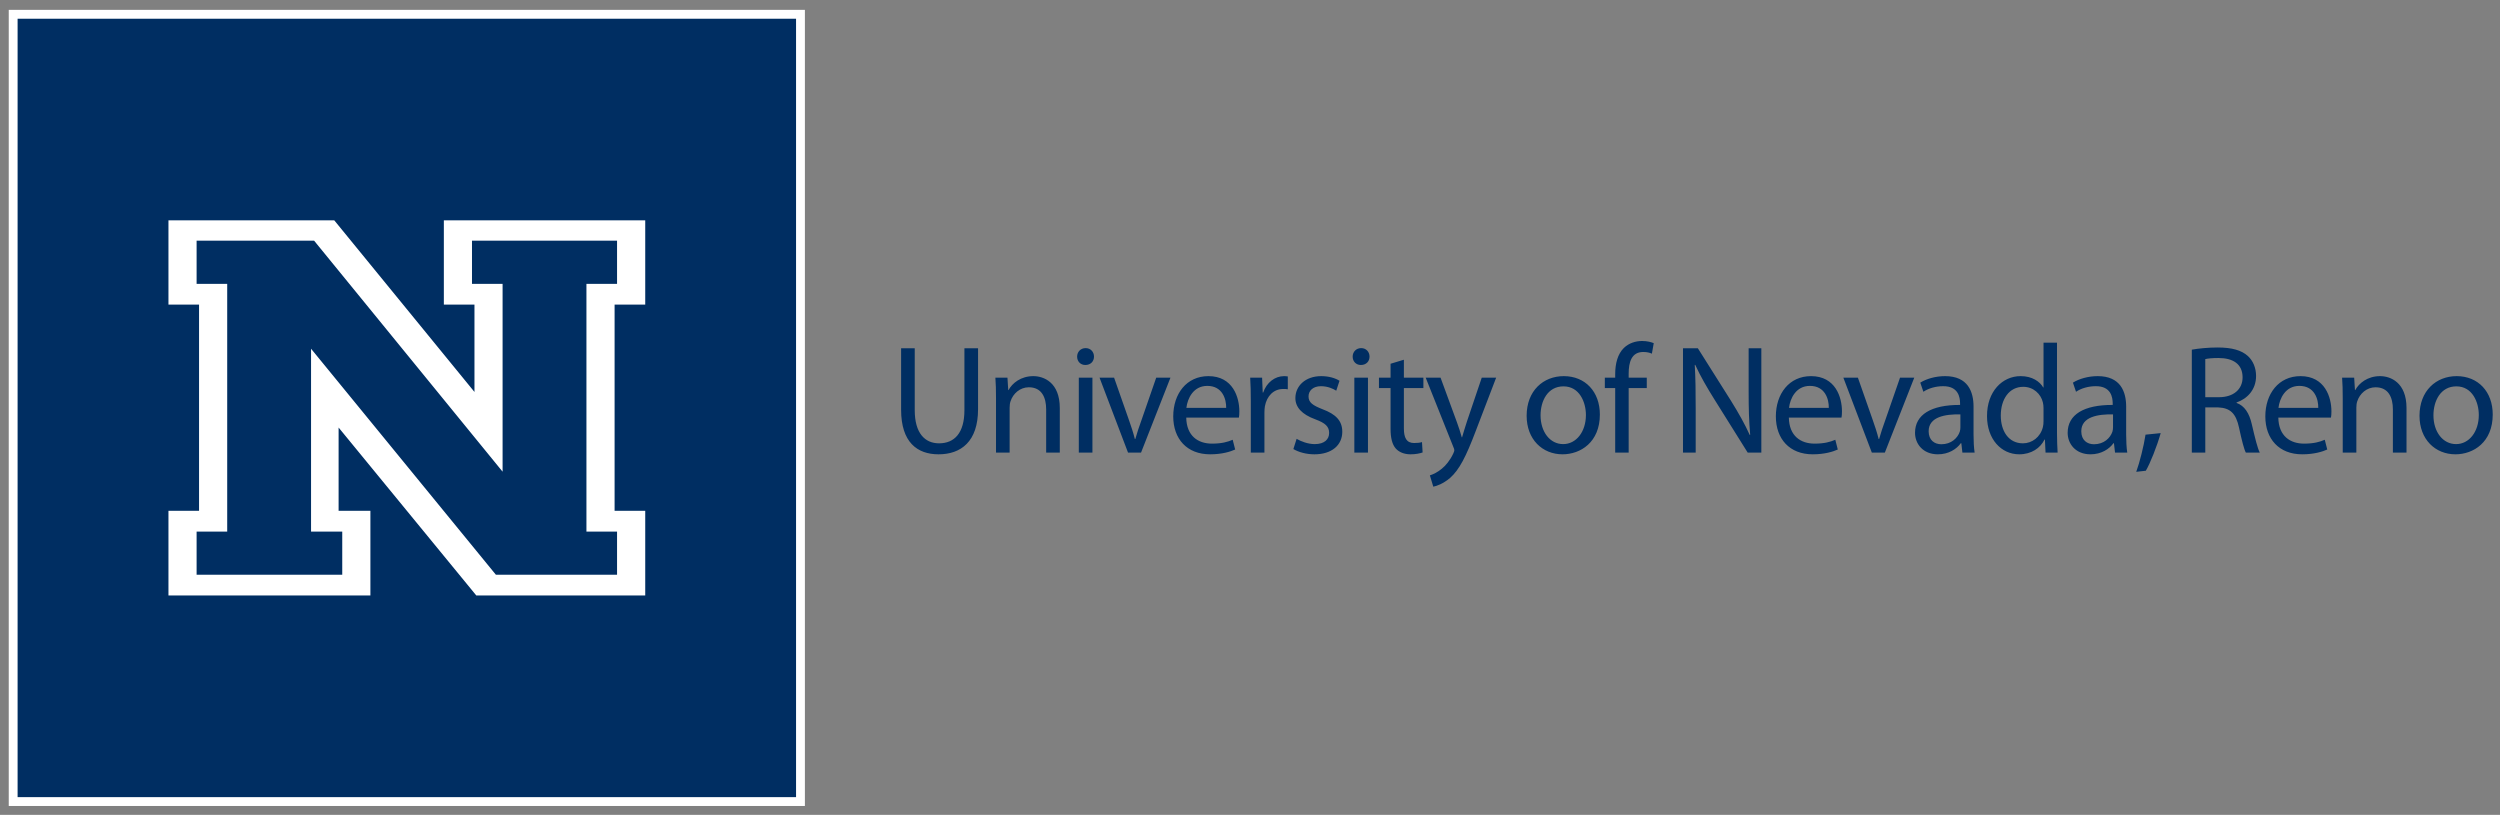<svg width="250" viewBox="0 0 250 81.484" height="81.484" xmlns="http://www.w3.org/2000/svg"><rect x="0" y="0" width="250" height="81.484" fill="#808080" stroke="none"/><g transform="matrix(1.25 0 0 -1.25 -416 214.81)"><g transform="matrix(.23 0 0 .23 333.5 107.37)"><path fill="#fff" d="m0 0h276.92v276.91h-276.92v-276.91z"></path><path fill="#002e62" transform="matrix(.8 0 0 -.8 0 277)" d="m3.846 3.957v338.45h338.46v-338.45h-338.46zm65.588 87.678h72.102l60.947 74.602v-37.979h-13.311v-36.623h87.559v36.623h-13.322v89.65h13.322v36.816h-73.455l-59.863-73.01v36.193h13.824v36.816h-87.803v-36.816h13.303v-89.65h-13.303v-36.623zm12.242 8.828v18.789h13.303v107.69h-13.303v18.771h63.322v-18.771h-13.564v-79.496l80.367 98.268h52.678v-18.771h-13.311v-107.69h13.311v-18.789h-63.072v18.789h13.305v81.646l-81.955-100.44h-51.08zm628.49 43.619c-2.76 0-5.721 0.874-7.943 3.029-2.691 2.625-3.769 6.797-3.769 11.373v1.551h-4.508v4.508h4.508v28.07h5.857v-28.07h7.873v-4.508h-7.873v-1.75c0-5.05 1.279-9.424 6.326-9.424 1.75 0 2.894 0.336 3.769 0.74l0.809-4.578c-1.144-0.469-2.895-0.941-5.049-0.941zm174.52 0.74v19.453h-0.135c-1.48-2.558-4.781-4.916-9.828-4.916-7.875 0-14.673 6.599-14.605 17.438 0 9.894 6.126 16.555 14.002 16.555 5.317 0 9.221-2.758 10.971-6.393h0.201l0.27 5.654h5.25c-0.134-2.221-0.27-5.522-0.27-8.414v-39.377h-5.856zm75.715 2.086c-3.97 0-8.281 0.403-11.242 0.943v44.762h5.859v-19.654h5.518c5.316 0.201 7.809 2.558 9.152 8.816 1.214 5.654 2.222 9.492 2.965 10.838h6.059c-0.944-1.75-2.022-6.126-3.502-12.453-1.077-4.71-3.163-7.942-6.596-9.154v-0.201c4.711-1.617 8.48-5.587 8.48-11.512 0-3.565-1.346-6.662-3.566-8.684-2.761-2.49-6.867-3.701-13.127-3.701zm-492.19 0.268c-2.221 0-3.703 1.686-3.703 3.705s1.413 3.633 3.568 3.633c2.356 0 3.769-1.614 3.769-3.633 0-2.086-1.48-3.705-3.635-3.705zm119.8 0c-2.221 0-3.703 1.686-3.703 3.705s1.415 3.633 3.568 3.633c2.357 0 3.769-1.614 3.769-3.633 0-2.086-1.481-3.705-3.635-3.705zm-200.03 0.068v26.723c0 14.135 7.002 19.385 16.289 19.385 9.829 0 17.166-5.655 17.166-19.586v-26.521h-5.926v26.926c0 9.963-4.373 14.404-11.037 14.404-6.059 0-10.566-4.309-10.566-14.404v-26.926h-5.926zm339.95 0v45.369h5.519v-19.387c0-7.539-0.069-12.99-0.406-18.713l0.205-0.066c2.221 4.912 5.251 10.097 8.412 15.145l14.404 23.021h5.926v-45.369h-5.519v18.982c0 7.069 0.134 12.588 0.672 18.646l-0.201 0.066c-2.086-4.645-4.78-9.423-8.076-14.742l-14.475-22.953h-6.461zm232.87 4.24c6.194 0 10.432 2.56 10.432 8.416-0 5.183-3.97 8.615-10.229 8.615h-5.99v-16.559c1.008-0.269 2.961-0.473 5.787-0.473zm-354.22 0.742-5.791 1.75v6.059h-5.047v4.508h5.047v17.771c0 3.836 0.674 6.73 2.289 8.549 1.415 1.548 3.637 2.488 6.394 2.488 2.29 0 4.106-0.404 5.25-0.809l-0.268-4.506c-0.875 0.269-1.819 0.402-3.434 0.402-3.299 0-4.441-2.287-4.441-6.326v-17.57h8.48v-4.508h-8.48v-7.809zm-161.12 7.133c-5.386 0-9.155 3.03-10.77 6.059h-0.135l-0.338-5.383h-5.25c0.203 2.691 0.271 5.384 0.271 8.816v23.762h5.922v-19.588c0-1.009 0.136-2.021 0.404-2.76 1.075-3.299 4.105-6.059 7.941-6.059 5.588 0 7.539 4.376 7.539 9.627v18.779h5.924v-19.387c0-11.174-7.001-13.867-11.51-13.867zm76.119 0c-9.491 0-15.281 7.675-15.281 17.504-0 9.828 5.993 16.488 16.021 16.488 5.184 0 8.818-1.143 10.906-2.086l-1.08-4.24c-2.154 0.943-4.778 1.682-9.02 1.682-5.99 0-11.038-3.295-11.174-11.307h22.887c0.135-0.672 0.201-1.548 0.201-2.76 0-5.99-2.758-15.281-13.461-15.281zm32.914 0c-3.973 0-7.605 2.762-9.088 7.137h-0.201l-0.271-6.461h-5.184c0.204 3.029 0.271 6.326 0.271 10.162v22.416h5.924v-17.369c0-0.94 0.069-1.948 0.201-2.756 0.807-4.444 3.771-7.541 7.943-7.541 0.807 0 1.413-0 2.018 0.135v-5.586c-0.539-0.068-1.007-0.137-1.613-0.137zm16.152 0c-6.934 0-11.244 4.309-11.244 9.559 0 3.905 2.759 7.07 8.686 9.225 4.308 1.615 5.99 3.093 5.99 5.922 0 2.757-2.021 4.848-6.262 4.848-2.961 0-6.058-1.215-7.875-2.291l-1.414 4.443c2.288 1.345 5.588 2.287 9.154 2.287 7.606 0 12.117-4.037 12.117-9.826 0-4.846-2.961-7.673-8.549-9.76-4.241-1.683-6.125-2.896-6.125-5.586 0-2.425 1.883-4.443 5.385-4.443 3.03 0 5.385 1.144 6.662 1.953l1.416-4.309c-1.75-1.145-4.645-2.022-7.941-2.022zm105.46 0c-8.954-0-16.156 6.395-16.156 17.232 0 10.298 6.867 16.76 15.617 16.76 7.809 0 16.223-5.248 16.223-17.297 0-9.895-6.329-16.695-15.684-16.695zm107.48 0c-9.491 0-15.281 7.675-15.281 17.504 0 9.828 5.992 16.488 16.023 16.488 5.181 0 8.816-1.143 10.904-2.086l-1.078-4.24c-2.155 0.943-4.778 1.682-9.02 1.682-5.99 0-11.04-3.295-11.174-11.307h22.885c0.134-0.672 0.203-1.548 0.203-2.76 0-5.99-2.76-15.281-13.463-15.281zm58.285 0c-4.105 0-8.078 1.148-10.771 2.83l1.348 3.969c2.29-1.548 5.451-2.422 8.549-2.422 6.665-0.068 7.404 4.846 7.404 7.473v0.672c-12.589-0.068-19.586 4.24-19.586 12.115 0 4.711 3.365 9.355 9.959 9.355 4.646 0 8.144-2.286 9.963-4.844h0.203l0.471 4.106h5.316c-0.335-2.221-0.471-4.981-0.471-7.809v-12.184c0-6.463-2.422-13.262-12.385-13.262zm66.361 0c-4.105 0-8.076 1.148-10.77 2.83l1.348 3.969c2.289-1.548 5.449-2.422 8.547-2.422 6.665-0.068 7.404 4.846 7.404 7.473v0.672c-12.588-0.068-19.586 4.24-19.586 12.115 0 4.711 3.365 9.355 9.959 9.355 4.646 0 8.146-2.286 9.965-4.844h0.201l0.473 4.106h5.316c-0.336-2.221-0.473-4.981-0.473-7.809v-12.184c0-6.463-2.424-13.262-12.385-13.262zm88.168 0c-9.491-0-15.281 7.675-15.281 17.504 0 9.828 5.99 16.488 16.021 16.488 5.183 0 8.817-1.143 10.904-2.086l-1.078-4.24c-2.154 0.943-4.778 1.682-9.02 1.682-5.99 0-11.039-3.295-11.174-11.307h22.885c0.136-0.672 0.203-1.548 0.203-2.76 0-5.99-2.76-15.281-13.461-15.281zm34.596 0c-5.386 0-9.156 3.03-10.772 6.059h-0.135l-0.336-5.383h-5.252c0.203 2.691 0.272 5.384 0.272 8.816v23.762h5.922v-19.588c0-1.009 0.136-2.021 0.404-2.76 1.076-3.299 4.105-6.059 7.941-6.059 5.588 0 7.541 4.376 7.541 9.627v18.779h5.924v-19.387c0-11.174-7.001-13.867-11.51-13.867zm33.316 0c-8.954 0-16.156 6.395-16.156 17.232 0 10.298 6.864 16.76 15.615 16.76 7.809 0 16.223-5.248 16.223-17.297 0-9.895-6.327-16.695-15.682-16.695zm-599.07 0.676v32.578h5.924v-32.578h-5.924zm9.018 0 12.385 32.578h5.654l12.789-32.578h-6.191l-6.328 18.24c-1.076 3.029-2.02 5.72-2.76 8.414h-0.201c-0.672-2.694-1.548-5.385-2.627-8.414l-6.394-18.24h-6.326zm110.78 0v32.578h5.922v-32.578h-5.922zm31.025 0 11.982 30.02c0.338 0.74 0.471 1.212 0.471 1.547 0 0.339-0.202 0.808-0.471 1.414-1.414 3.029-3.366 5.318-4.982 6.598-1.75 1.479-3.7 2.423-5.182 2.894l1.48 4.914c1.482-0.271 4.308-1.28 7.269-3.772 4.04-3.566 6.934-9.22 11.174-20.393l8.887-23.223h-6.26l-6.463 19.115c-0.807 2.356-1.481 4.846-2.086 6.799h-0.137c-0.537-1.952-1.346-4.508-2.152-6.662l-7.068-19.252h-6.463zm181.59 0 12.385 32.578h5.654l12.789-32.578h-6.191l-6.33 18.24c-1.075 3.029-2.017 5.72-2.758 8.414h-0.203c-0.671-2.694-1.546-5.385-2.623-8.414l-6.396-18.24h-6.326zm-276.55 3.566c6.662 0 8.278 5.857 8.213 9.559h-17.301c0.471-4.105 3.029-9.559 9.088-9.559zm262.01 0c6.662 0 8.279 5.857 8.213 9.559h-17.301c0.471-4.105 3.029-9.559 9.088-9.559zm212.81 0c6.664 0 8.279 5.857 8.213 9.559h-17.301c0.471-4.105 3.03-9.559 9.088-9.559zm-319.96 0.203c7.001 0 9.76 6.931 9.76 12.451-0 7.338-4.242 12.656-9.896 12.656-5.787 0-9.826-5.388-9.826-12.521 0-6.125 3.029-12.586 9.963-12.586zm388.21 0c7 0 9.76 6.931 9.76 12.451 0 7.338-4.239 12.656-9.895 12.656-5.787 0-9.826-5.388-9.826-12.521 0-6.125 3.027-12.586 9.961-12.586zm-188.31 0.201c4.442 0 7.672 3.095 8.547 6.799 0.201 0.74 0.27 1.75 0.27 2.49v5.654c0 0.943-0.068 1.75-0.27 2.557-1.077 4.376-4.711 7.068-8.684 7.068-6.329 0-9.625-5.451-9.625-12.049 0-7.135 3.637-12.52 9.762-12.52zm-27.326 11.982v5.652c0 0.538-0.068 1.214-0.271 1.885-0.94 2.761-3.7 5.451-8.008 5.451-2.961 0-5.519-1.75-5.519-5.652 0-6.329 7.336-7.471 13.799-7.336zm66.363 0v5.652c0 0.538-0.068 1.214-0.271 1.885-0.94 2.761-3.702 5.451-8.01 5.451-2.961 0-5.518-1.75-5.518-5.652 0-6.329 7.336-7.471 13.799-7.336zm20.729 8.145-6.6 0.672c-0.739 4.914-2.555 12.116-4.035 16.156l4.172-0.473c1.884-3.164 4.848-10.637 6.463-16.355z"></path></g></g></svg>

